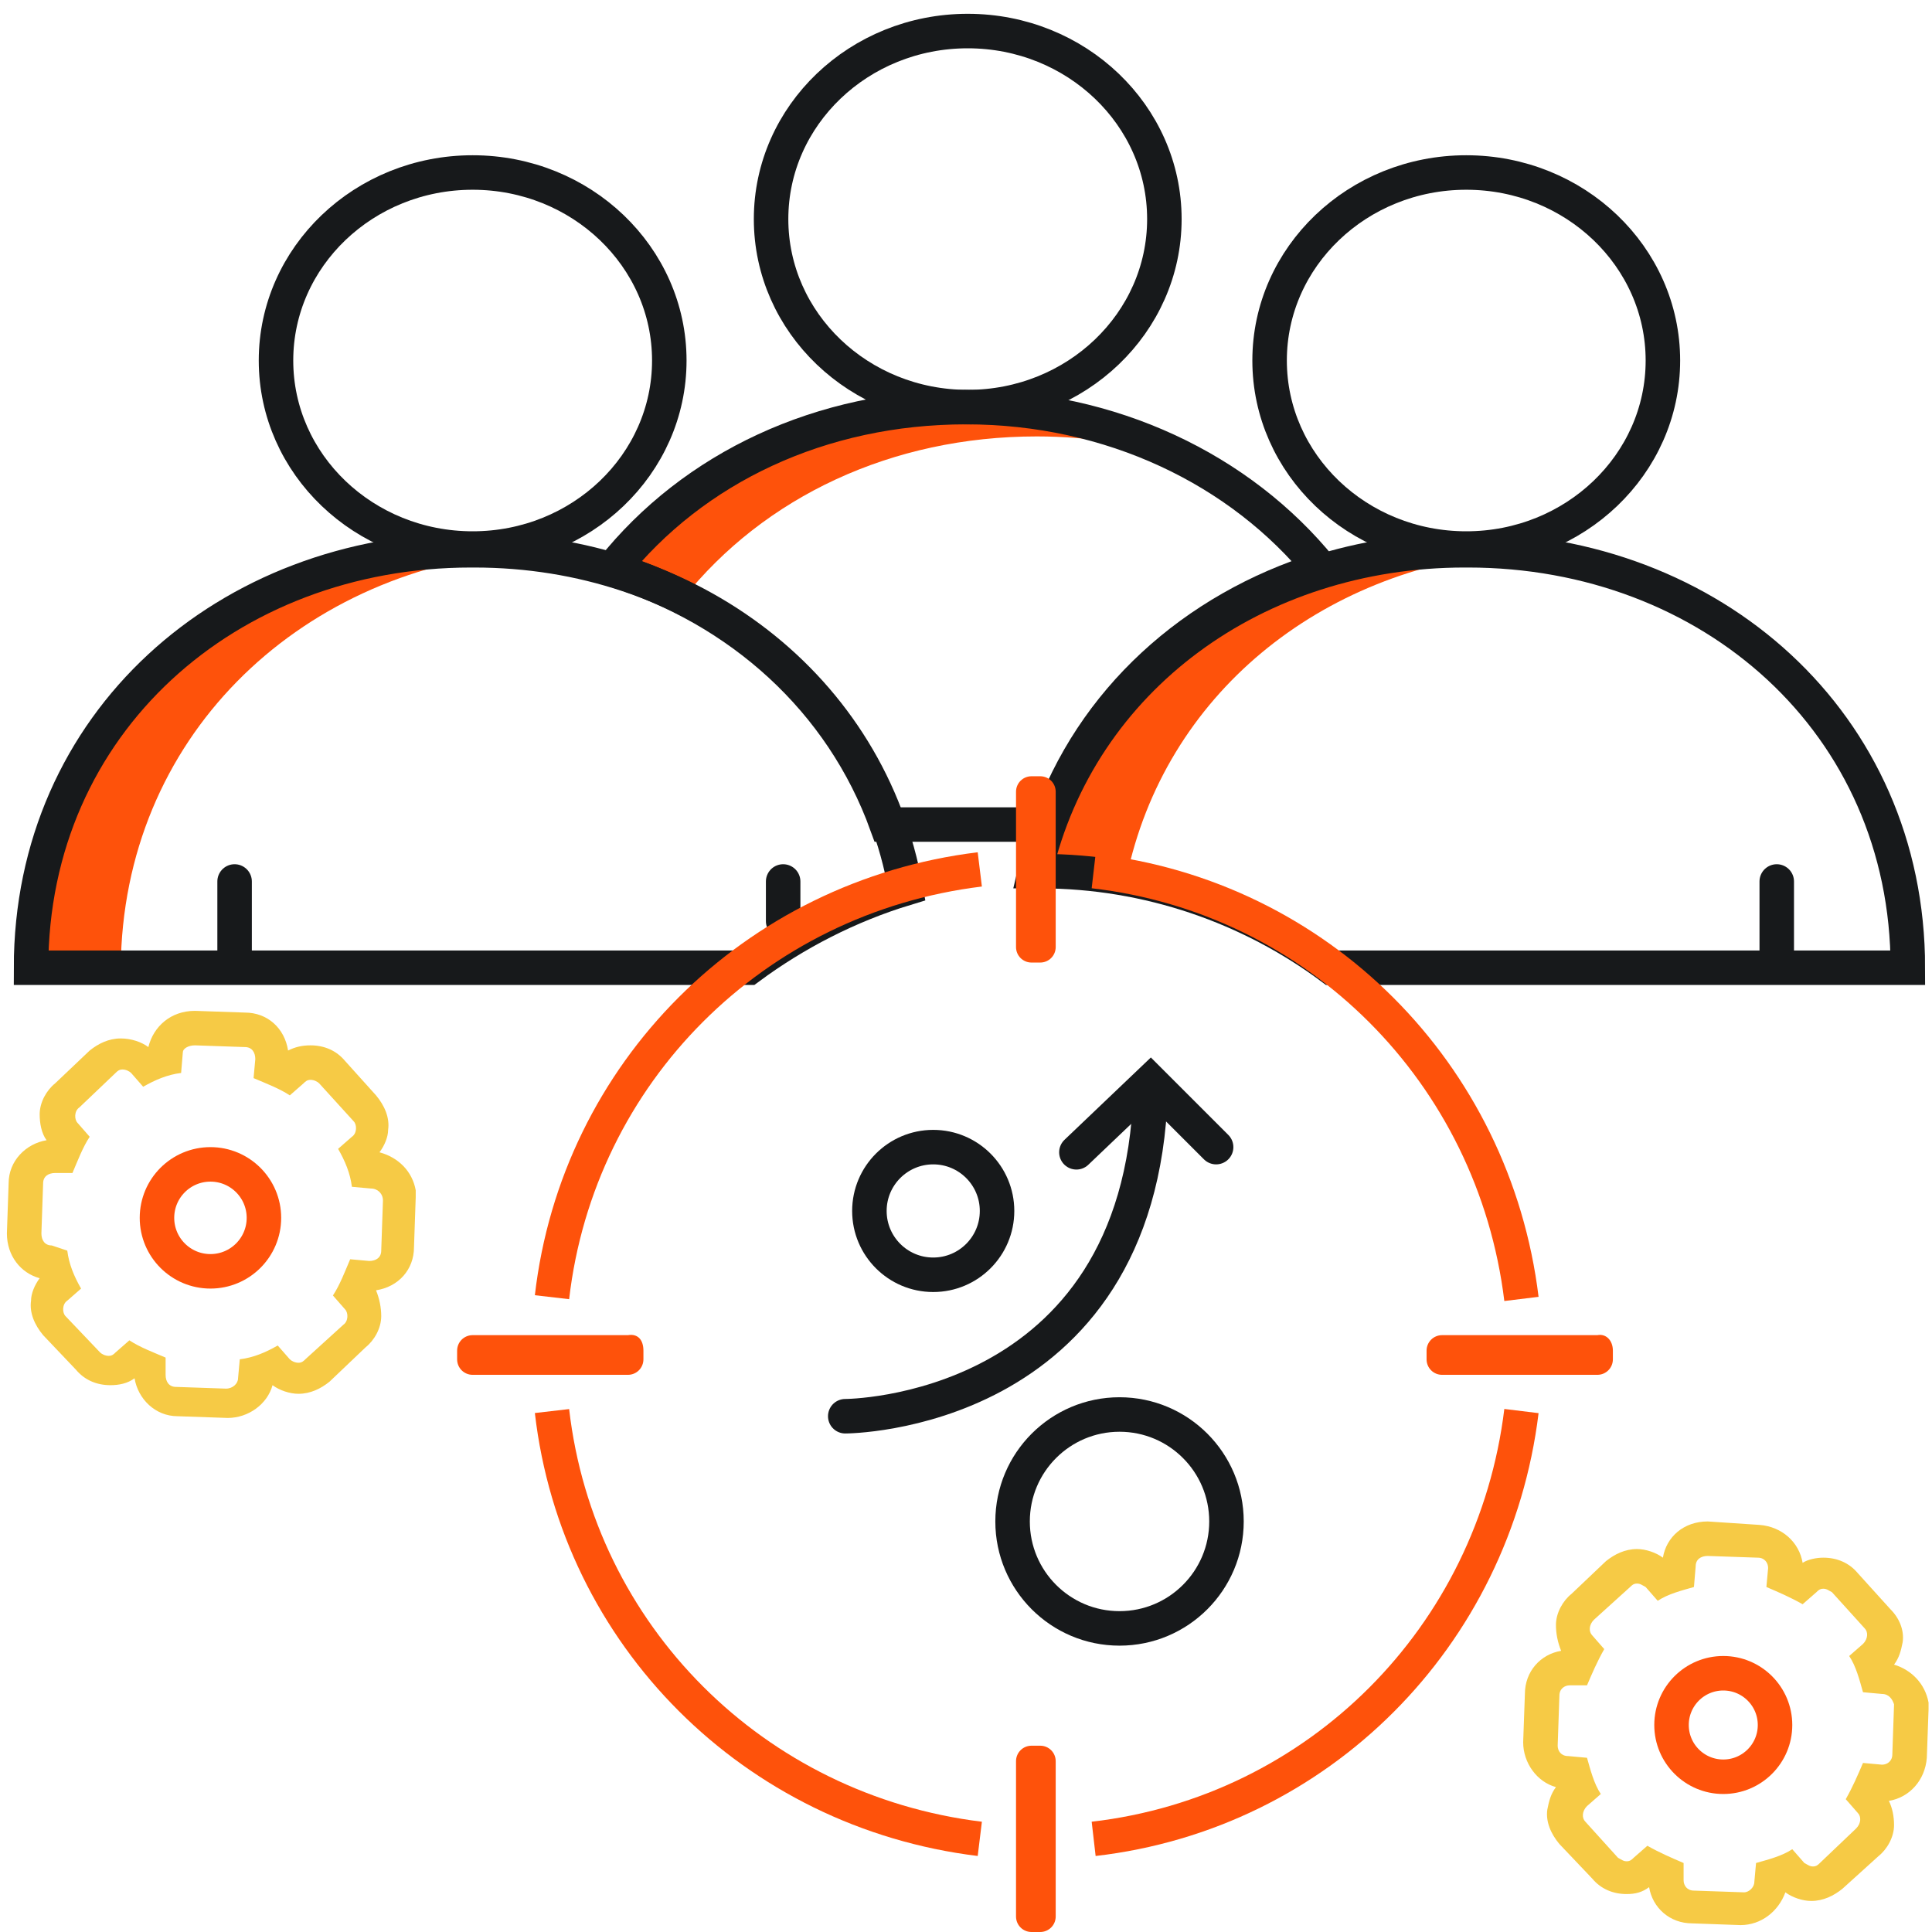 <?xml version="1.0" encoding="utf-8"?>
<!-- Generator: Adobe Illustrator 26.0.2, SVG Export Plug-In . SVG Version: 6.00 Build 0)  -->
<svg version="1.1" id="Layer_3_copy_2" xmlns="http://www.w3.org/2000/svg" xmlns:xlink="http://www.w3.org/1999/xlink" x="0px"
	 y="0px" viewBox="0 0 112 112" style="enable-background:new 0 0 112 112;" xml:space="preserve">
<style type="text/css">
	.st0{fill:#FE520B;}
	.st1{fill:#F6CA45;}
	.st2{fill:none;stroke:#FE520B;stroke-width:2;stroke-miterlimit:10;}
	.st3{fill:none;stroke:#17191B;stroke-width:2;stroke-miterlimit:10;}
	.st4{fill:none;stroke:#17191B;stroke-width:2;stroke-linecap:round;stroke-miterlimit:10;}
	.st5{fill-rule:evenodd;clip-rule:evenodd;fill:#FE520B;}
</style>
<g>
	<path class="st0" d="M60.1,25.3c3.1,0,6.1,0.5,8.8,1.4c-3.8-2-8.2-3.1-12.9-3.1c-8.4,0-15.8,3.5-20.5,9.4c1.4,0.4,2.8,1,4.1,1.7
		C44.3,28.8,51.7,25.3,60.1,25.3z"/>
</g>
<path class="st0" d="M30,32c-0.8-0.1-1.7-0.1-2.6-0.1c0,0-0.1,0-0.1,0c0,0-0.1,0-0.1,0c-14.1,0-25.5,10-25.5,24.2c0,0,2,0,5.3,0
	C7.1,42.8,17.2,33.2,30,32z"/>
<g>
	<g>
		<path class="st1" d="M99,90.2l2.9,0.1c0.4,0,0.6,0.3,0.6,0.6l-0.1,1.1c0.7,0.3,1.4,0.6,2.1,1l0.8-0.7c0.1-0.1,0.2-0.2,0.4-0.2
			c0.2,0,0.3,0.1,0.5,0.2l1.9,2.1c0.2,0.2,0.2,0.6-0.1,0.9l-0.8,0.7c0.4,0.6,0.6,1.4,0.8,2.1l1.1,0.1c0.4,0,0.6,0.3,0.7,0.6
			l-0.1,2.9c0,0.4-0.3,0.6-0.6,0.6l-1.1-0.1c-0.3,0.7-0.6,1.4-1,2.1l0.7,0.8c0.2,0.2,0.2,0.6-0.1,0.9l-2.1,2
			c-0.1,0.1-0.2,0.2-0.4,0.2c-0.2,0-0.3-0.1-0.5-0.2l-0.7-0.8c-0.6,0.4-1.4,0.6-2.1,0.8l-0.1,1.1c0,0.3-0.3,0.6-0.6,0.6l-2.9-0.1
			c-0.4,0-0.6-0.3-0.6-0.6v-1c-0.7-0.3-1.4-0.6-2.1-1l-0.8,0.7c-0.1,0.1-0.2,0.2-0.4,0.2c-0.2,0-0.3-0.1-0.5-0.2l-1.9-2.1
			c-0.2-0.2-0.2-0.6,0.1-0.9l0.8-0.7c-0.4-0.6-0.6-1.4-0.8-2.1l-1.1-0.1c-0.4,0-0.6-0.3-0.6-0.6l0.1-2.9c0-0.4,0.3-0.6,0.6-0.6h1
			c0.3-0.7,0.6-1.4,1-2.1l-0.7-0.8c-0.2-0.2-0.2-0.6,0.1-0.9l2.1-1.9c0.1-0.1,0.2-0.2,0.4-0.2c0.2,0,0.3,0.1,0.5,0.2l0.7,0.8
			c0.6-0.4,1.4-0.6,2.1-0.8l0.1-1.2C98.3,90.4,98.6,90.2,99,90.2 M99,88.2L99,88.2c-1.4,0-2.4,0.9-2.6,2.1c-0.4-0.3-1-0.5-1.5-0.5
			c-0.7,0-1.3,0.3-1.8,0.7l-2,1.9c-0.5,0.4-0.9,1.1-0.9,1.8c0,0.5,0.1,1,0.3,1.5c-1.2,0.2-2.1,1.2-2.1,2.5l-0.1,2.8l0,0v0
			c0,1.2,0.8,2.3,1.9,2.6c-0.3,0.4-0.4,0.8-0.5,1.3c-0.1,0.7,0.2,1.4,0.7,2l1.9,2c0.5,0.6,1.2,0.9,2,0.9c0.5,0,0.9-0.1,1.3-0.4
			c0.2,1.2,1.2,2.1,2.5,2.1l2.8,0.1l0,0h0c1.2,0,2.2-0.8,2.6-1.9c0.4,0.3,1,0.5,1.5,0.5c0.7,0,1.3-0.3,1.8-0.7l2.1-1.9
			c0.5-0.4,0.9-1.1,0.9-1.8c0-0.5-0.1-1-0.3-1.4c1.2-0.2,2.1-1.2,2.2-2.5l0.1-2.8l0-0.2l0-0.2c-0.2-1.1-1-1.9-2-2.2
			c0.3-0.4,0.4-0.8,0.5-1.3c0.1-0.7-0.2-1.4-0.7-1.9l-1.9-2.1c-0.5-0.6-1.2-0.9-2-0.9c-0.4,0-0.9,0.1-1.2,0.3
			c-0.2-1.2-1.2-2.1-2.5-2.2L99,88.2L99,88.2L99,88.2z"/>
	</g>
	<circle class="st2" cx="99.9" cy="100" r="3"/>
</g>
<g>
	<g>
		<path class="st1" d="M11.3,60.6l2.9,0.1c0.4,0,0.6,0.3,0.6,0.7l-0.1,1.1c0.7,0.3,1.5,0.6,2.1,1l0.8-0.7c0.1-0.1,0.2-0.2,0.4-0.2
			c0.2,0,0.4,0.1,0.5,0.2l2,2.2c0.2,0.2,0.2,0.7-0.1,0.9l-0.8,0.7c0.4,0.7,0.7,1.4,0.8,2.2l1.1,0.1c0.4,0,0.7,0.3,0.7,0.7l-0.1,2.9
			c0,0.4-0.3,0.6-0.7,0.6L20.3,73c-0.3,0.7-0.6,1.5-1,2.1l0.7,0.8c0.2,0.2,0.2,0.7-0.1,0.9l-2.2,2c-0.1,0.1-0.2,0.2-0.4,0.2
			c-0.2,0-0.4-0.1-0.5-0.2l-0.7-0.8c-0.7,0.4-1.4,0.7-2.2,0.8l-0.1,1.1c0,0.3-0.3,0.6-0.7,0.6l-2.9-0.1c-0.4,0-0.6-0.3-0.6-0.7v-1
			c-0.7-0.3-1.5-0.6-2.1-1l-0.8,0.7c-0.1,0.1-0.2,0.2-0.4,0.2c-0.2,0-0.4-0.1-0.5-0.2l-2-2.1c-0.2-0.2-0.2-0.7,0.1-0.9l0.8-0.7
			c-0.4-0.7-0.7-1.4-0.8-2.2L3,72.2c-0.4,0-0.6-0.3-0.6-0.7l0.1-2.9c0-0.4,0.3-0.6,0.7-0.6h1c0.3-0.7,0.6-1.5,1-2.1l-0.7-0.8
			c-0.2-0.2-0.2-0.7,0.1-0.9l2.1-2c0.1-0.1,0.2-0.2,0.4-0.2c0.2,0,0.4,0.1,0.5,0.2l0.7,0.8c0.7-0.4,1.4-0.7,2.2-0.8l0.1-1.2
			C10.6,60.8,10.9,60.6,11.3,60.6 M11.3,58.6L11.3,58.6c-1.4,0-2.4,0.9-2.7,2.1c-0.4-0.3-1-0.5-1.6-0.5c-0.7,0-1.3,0.3-1.8,0.7
			l-2,1.9c-0.5,0.4-0.9,1.1-0.9,1.8c0,0.5,0.1,1.1,0.4,1.5c-1.2,0.2-2.2,1.2-2.2,2.5l-0.1,2.9l0,0v0c0,1.3,0.8,2.3,1.9,2.6
			c-0.3,0.4-0.5,0.9-0.5,1.3c-0.1,0.7,0.2,1.4,0.7,2l1.9,2c0.5,0.6,1.2,0.9,2,0.9c0.5,0,1-0.1,1.4-0.4c0.2,1.2,1.2,2.2,2.5,2.2
			l2.9,0.1l0,0h0c1.2,0,2.3-0.8,2.6-1.9c0.4,0.3,1,0.5,1.5,0.5c0.7,0,1.3-0.3,1.8-0.7l2.1-2c0.5-0.4,0.9-1.1,0.9-1.8
			c0-0.5-0.1-1-0.3-1.5c1.3-0.2,2.2-1.2,2.2-2.5l0.1-2.9l0-0.2l0-0.2c-0.2-1.1-1-1.9-2.1-2.2c0.3-0.4,0.5-0.9,0.5-1.3
			c0.1-0.7-0.2-1.4-0.7-2L20,61.5c-0.5-0.6-1.2-0.9-2-0.9c-0.5,0-0.9,0.1-1.3,0.3c-0.2-1.3-1.2-2.2-2.5-2.2L11.3,58.6L11.3,58.6
			L11.3,58.6z"/>
	</g>
	<circle class="st2" cx="12.2" cy="70.6" r="3.1"/>
</g>
<g id="Layer_3_copy_00000022549579748205300120000007010477891688028849_">
	<g>
		<g>
			<path class="st3" d="M56,23.6c-8.4,0-15.8,3.5-20.5,9.4c7.4,2.3,13.3,7.6,15.9,14.8c3.1,0,6.2,0,9.4,0
				c2.5-7.2,8.4-12.5,15.8-14.8C71.9,27.2,64.4,23.6,56,23.6z"/>
		</g>
		<g>
			<ellipse class="st3" cx="56.1" cy="12.7" rx="11.4" ry="10.9"/>
		</g>
	</g>
	<g>
		<path class="st3" d="M52.5,51.5C50.4,39.8,40,31.9,27.5,31.9c0,0-0.1,0-0.1,0c0,0-0.1,0-0.1,0c-14.1,0-25.5,10-25.5,24.2
			c0,0,11.9,0,24.5,0c0.7,0,1.5,0,2.2,0c5.4,0,10.7,0,14.9,0C46.1,54.1,49.2,52.5,52.5,51.5z"/>
		<g>
			<ellipse class="st3" cx="27.4" cy="20.9" rx="11.4" ry="10.9"/>
			<line class="st4" x1="13.6" y1="55.8" x2="13.6" y2="51.1"/>
			<line class="st4" x1="45.4" y1="53.4" x2="45.4" y2="51.1"/>
		</g>
		<g>
			<ellipse class="st3" cx="85" cy="20.9" rx="11.4" ry="10.9"/>
			<line class="st4" x1="103" y1="55.8" x2="103" y2="51.1"/>
		</g>
		<path class="st0" d="M60.3,50.5c1.7,0,3.4,0.2,5,0.4C67.5,40.3,76.5,33,87.7,32c-0.8-0.1-1.7-0.1-2.6-0.1c0,0-0.1,0-0.1,0
			c0,0-0.1,0-0.1,0c-12.1,0-22.3,7.4-24.9,18.6C60.1,50.5,60.2,50.5,60.3,50.5z"/>
		<path class="st3" d="M60.3,50.5c6.3,0,12.2,2.1,16.9,5.6c2.2,0,4.4,0,6.7,0c0.7,0,1.5,0,2.2,0c12.5,0,24.5,0,24.5,0
			c0-14.2-11.4-24.2-25.5-24.2c0,0-0.1,0-0.1,0c0,0-0.1,0-0.1,0c-12.1,0-22.3,7.4-24.9,18.6C60.1,50.5,60.2,50.5,60.3,50.5z"/>
	</g>
</g>
<g>
	<g>
		<path class="st2" d="M63.4,106.6c13-1.5,23.2-11.7,24.8-24.8"/>
		<path class="st2" d="M32,75.2c1.5-13,11.7-23.2,24.8-24.8"/>
		<path class="st2" d="M32,81.8c1.5,13,11.7,23.2,24.8,24.8"/>
		<path class="st2" d="M63.4,50.5c13,1.5,23.2,11.7,24.8,24.8"/>
	</g>
	<path class="st5" d="M60.3,112h-0.5c-0.5,0-0.9-0.4-0.9-0.9v-9c0-0.5,0.4-0.9,0.9-0.9h0.5c0.5,0,0.9,0.4,0.9,0.9v9
		C61.2,111.6,60.8,112,60.3,112z"/>
	<path class="st5" d="M60.3,55.8h-0.5c-0.5,0-0.9-0.4-0.9-0.9v-9c0-0.5,0.4-0.9,0.9-0.9h0.5c0.5,0,0.9,0.4,0.9,0.9v9
		C61.2,55.4,60.8,55.8,60.3,55.8z"/>
	<path class="st5" d="M93.5,78.3v0.5c0,0.5-0.4,0.9-0.9,0.9h-9c-0.5,0-0.9-0.4-0.9-0.9v-0.5c0-0.5,0.4-0.9,0.9-0.9h9
		C93.1,77.3,93.5,77.7,93.5,78.3z"/>
	<path class="st5" d="M37.3,78.3v0.5c0,0.5-0.4,0.9-0.9,0.9h-9c-0.5,0-0.9-0.4-0.9-0.9v-0.5c0-0.5,0.4-0.9,0.9-0.9h9
		C37,77.3,37.3,77.7,37.3,78.3z"/>
</g>
<g>
	<path class="st4" d="M49,82.1c0,0,17.1,0,17.7-18.8c0-0.7,0,0,0,0"/>
	<polyline class="st4" points="62.4,66.8 66.7,62.7 70.5,66.5 	"/>
	<circle class="st3" cx="64.9" cy="88.2" r="6.2"/>
	<circle class="st3" cx="54.1" cy="70.2" r="3.7"/>
</g>
</svg>
